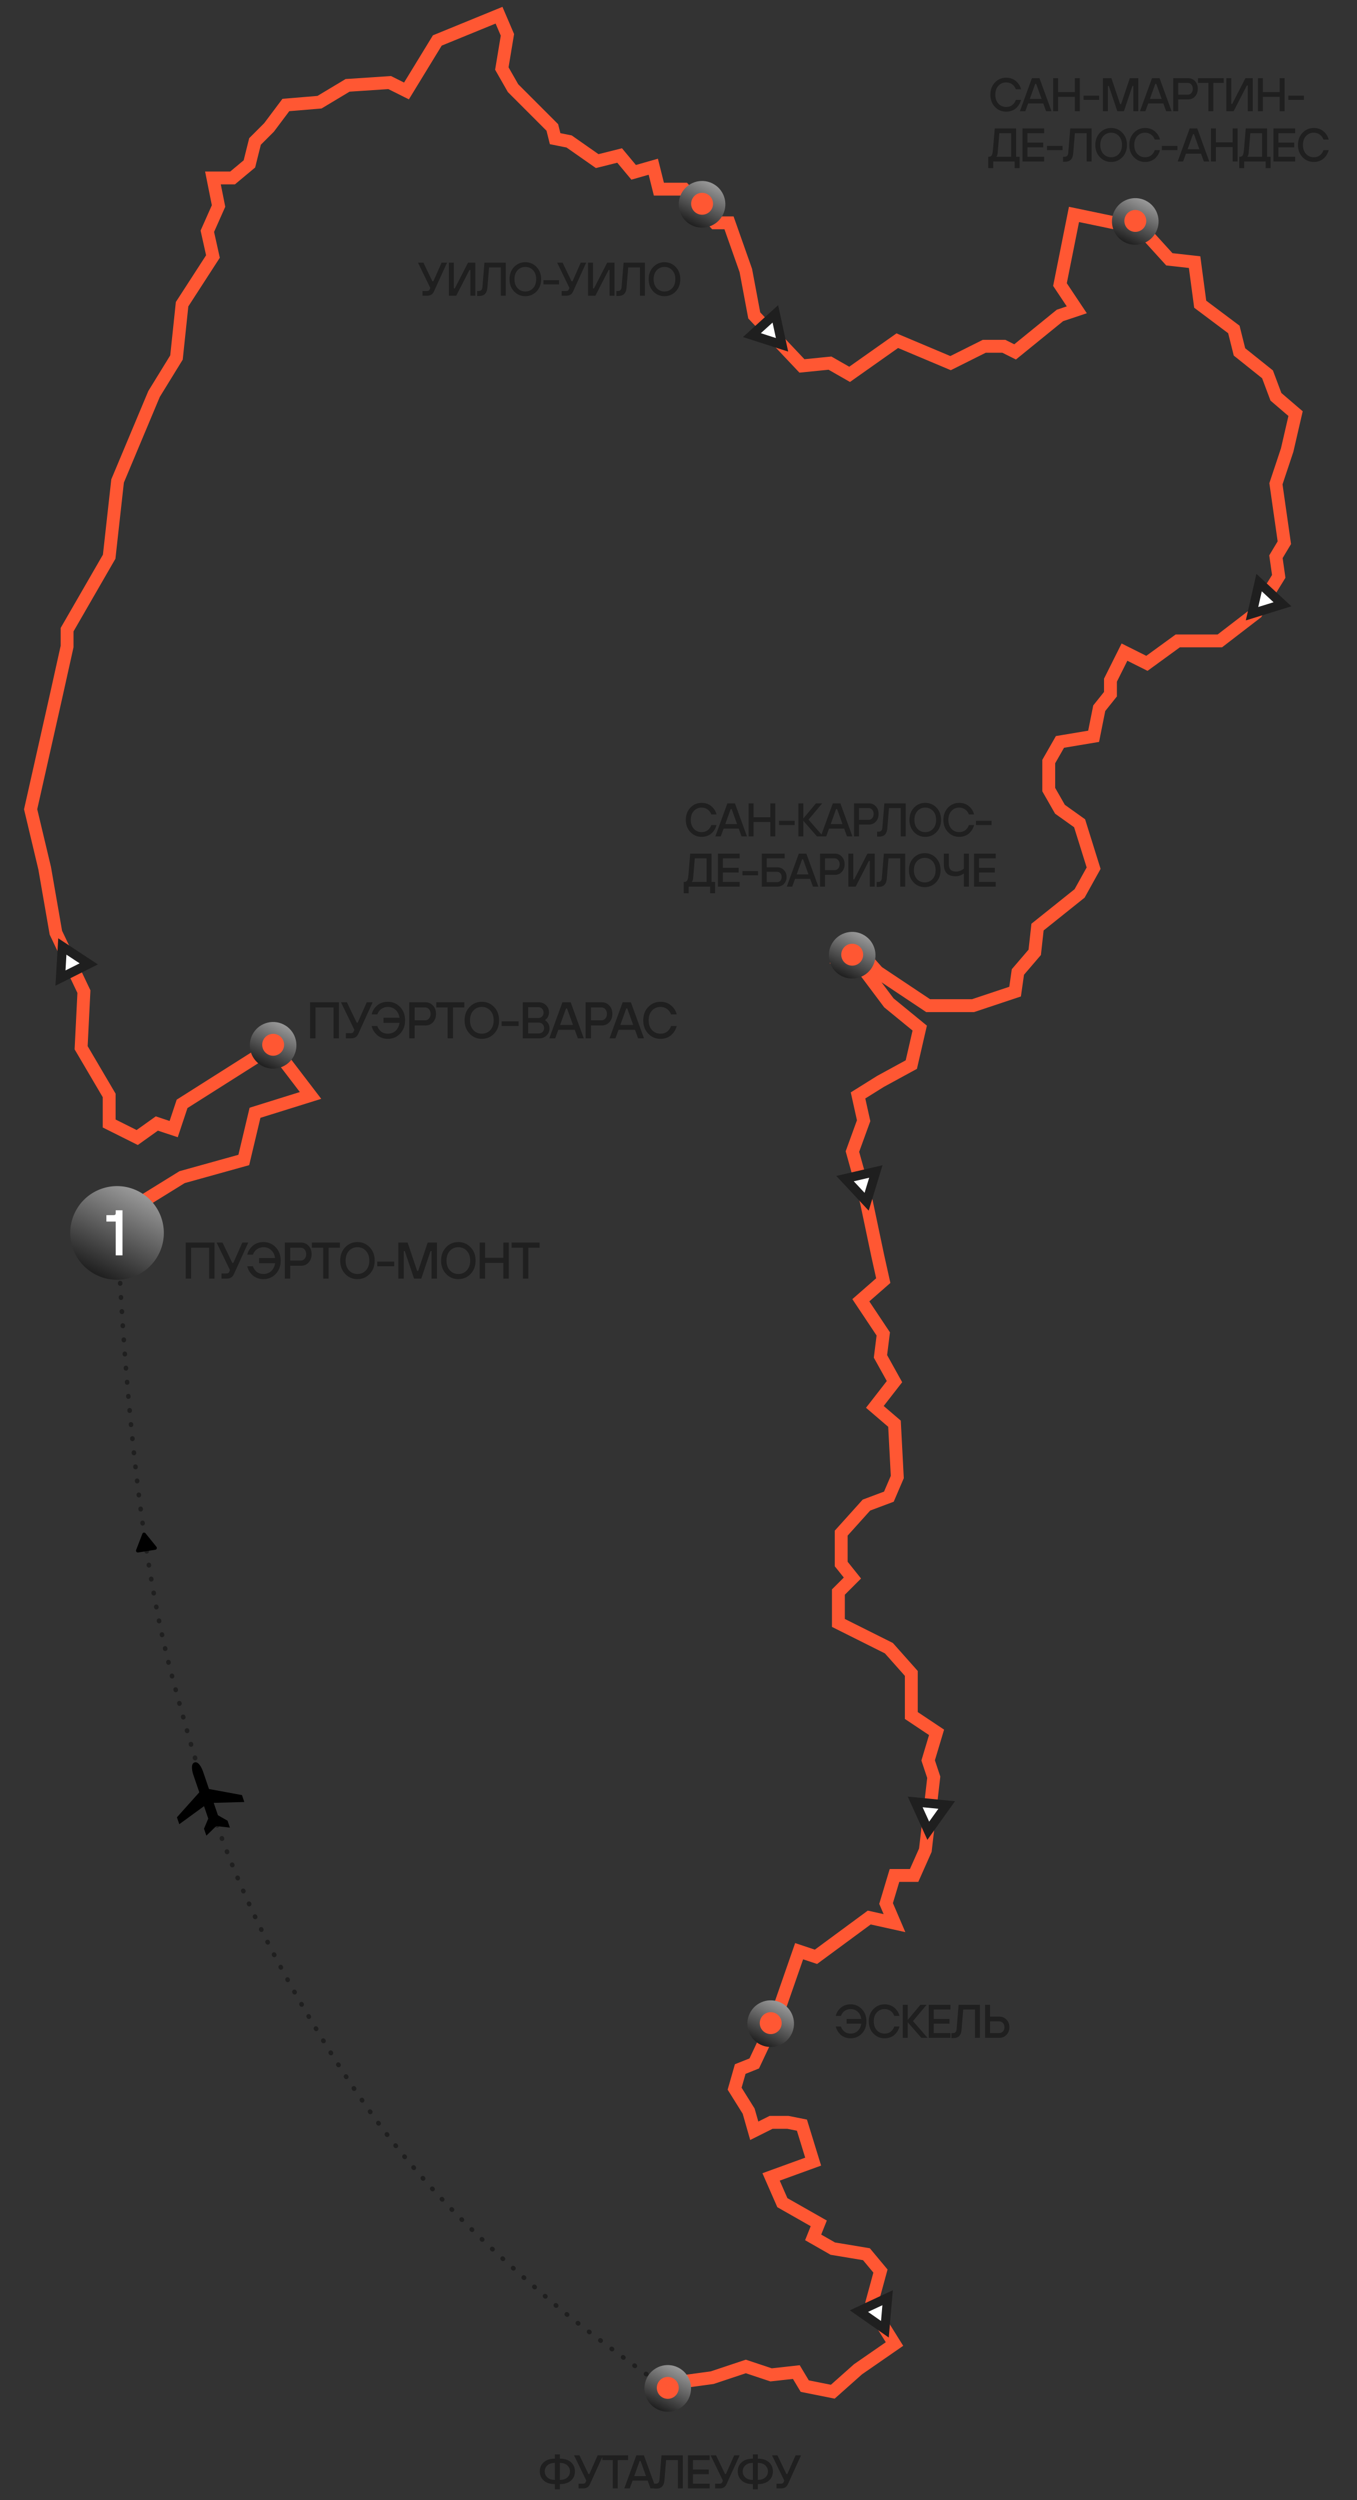 <?xml version="1.0" encoding="UTF-8"?> <svg xmlns="http://www.w3.org/2000/svg" width="297" height="547" viewBox="0 0 297 547" fill="none"><rect x="0" y="0" width="297" height="547" fill="#333333" stroke="none"/><path d="M58.269 229.841L39.853 241.504L38.012 247.028L34.329 245.801L30.032 248.87L23.893 245.801V239.662L17.755 229.227L18.368 216.95L12.23 204.059L9.774 189.94L6.705 177.049L12.23 152.495L14.685 141.445V137.762L23.893 121.802L25.735 105.228L33.715 86.198L38.626 78.218L39.853 66.555L46.606 56.12L45.378 50.595L47.833 45.07L46.606 38.932H50.903L54.586 35.862L55.813 30.952L58.883 27.882L62.566 22.971L69.932 22.358L76.071 18.674L85.278 18.061L88.962 19.902L95.714 8.853L109.219 3.328L111.06 7.625L109.833 14.991L112.288 19.288L120.882 27.882L121.496 30.338L124.565 30.952L130.704 35.249L135.615 34.021L138.684 37.704L142.981 36.476L144.209 41.387H149.733L156.486 48.753H159.555L163.238 59.189L165.08 69.011L175.515 80.06L181.654 79.446L185.951 81.901L196.386 74.535L208.049 79.446L215.416 75.763H219.713L222.168 76.991L231.99 69.011L235.673 67.783L231.99 62.258L235.059 46.912L249.792 49.981L255.93 56.733L261.455 57.347L262.683 66.555L270.049 72.08L271.277 76.991L277.415 81.901L279.257 86.812L283.554 90.496L281.712 98.476L279.257 105.842L281.098 118.733L279.257 121.802L279.871 126.099L274.96 134.079L266.98 140.218H257.772L251.019 145.129L246.109 142.673L243.039 148.812V151.881L240.584 154.95L239.356 161.089L231.99 162.317L229.534 166.614V172.752L231.99 177.049L236.287 180.118L239.356 189.94L236.287 195.465L227.079 202.831L226.465 208.356L222.782 212.653L222.168 216.95L212.96 220.019H203.139L192.089 212.653L187.178 207.128L184.109 210.197L189.02 212.039L194.545 219.405L201.297 224.93L199.456 232.91L192.703 236.593L187.792 239.662L189.02 245.187L186.565 251.939L189.634 262.989L192.089 274.652L193.317 280.177L188.406 284.474L193.317 291.84L192.703 296.751L195.772 302.275L191.475 307.8L195.772 311.483L196.386 323.147L194.545 327.443L189.634 329.285L184.109 335.424V342.176L186.565 345.245L183.495 348.315V355.067L190.862 358.75L194.545 360.592L199.456 366.116V375.324L204.98 379.007L203.139 385.146L204.366 388.829L202.525 404.789L200.069 410.314H195.772L193.931 416.452L195.772 420.749L190.248 419.522L178.584 428.116L174.901 426.888L169.99 441.007L165.08 451.442L162.01 452.67L160.783 456.967L163.852 461.878L165.08 466.175L168.763 464.333H172.446L175.515 464.947L177.971 472.927L168.763 476.272L171.232 481.905L179.198 486.432L177.971 489.501L182.268 491.957L189.634 493.184L192.703 496.867L190.862 503.62L192.703 507.917L195.772 512.828L187.792 518.352L182.268 523.263L176.129 522.035L174.287 518.966L168.763 519.58L163.238 517.738L155.872 520.194L146.823 521.422M26.191 265.986L39.853 257.537L53.358 253.782L55.813 243.456L67.966 239.662L59.987 229.227" stroke="#FF5733" stroke-width="2.816" stroke-linecap="round"></path><path d="M67.872 227.17V219.284H74.181V227.17H72.998V220.411H69.055V227.17H67.872ZM75.701 227.17V226.043H76.828C77.113 226.043 77.301 225.931 77.391 225.705L77.56 225.311L74.631 219.284H75.927L78.067 223.734H78.292L80.264 219.284H81.559L78.405 226.212C78.12 226.851 77.594 227.17 76.828 227.17H75.701ZM81.339 224.466H82.578C82.728 224.939 82.999 225.341 83.389 225.672C83.787 225.995 84.287 226.156 84.888 226.156C85.556 226.156 86.119 225.946 86.578 225.525C87.043 225.097 87.329 224.519 87.434 223.79H83.93V222.664H87.434C87.329 221.935 87.043 221.361 86.578 220.94C86.119 220.512 85.556 220.298 84.888 220.298C84.37 220.298 83.9 220.441 83.48 220.726C83.067 221.012 82.766 221.413 82.578 221.932H81.339C81.519 221.166 81.921 220.516 82.544 219.983C83.175 219.442 83.956 219.172 84.888 219.172C85.947 219.172 86.84 219.551 87.569 220.309C88.297 221.068 88.662 222.04 88.662 223.227C88.662 224.414 88.297 225.386 87.569 226.145C86.84 226.903 85.947 227.283 84.888 227.283C84.377 227.283 83.908 227.196 83.48 227.023C83.051 226.851 82.695 226.622 82.409 226.336C82.124 226.051 81.891 225.75 81.711 225.435C81.538 225.12 81.414 224.797 81.339 224.466ZM90.751 223.227H93.06C93.383 223.227 93.661 223.096 93.894 222.833C94.127 222.57 94.243 222.232 94.243 221.819C94.243 221.406 94.127 221.068 93.894 220.805C93.661 220.542 93.383 220.411 93.06 220.411H90.751V223.227ZM89.568 227.17V219.284H93.117C93.778 219.284 94.326 219.521 94.761 219.994C95.204 220.46 95.426 221.068 95.426 221.819C95.426 222.57 95.204 223.182 94.761 223.655C94.326 224.121 93.778 224.354 93.117 224.354H90.751V227.17H89.568ZM97.962 227.17V220.411H95.484V219.284H101.623V220.411H99.145V227.17H97.962ZM108.139 226.145C107.411 226.903 106.517 227.283 105.458 227.283C104.399 227.283 103.506 226.903 102.777 226.145C102.049 225.386 101.684 224.414 101.684 223.227C101.684 222.04 102.049 221.068 102.777 220.309C103.506 219.551 104.399 219.172 105.458 219.172C106.517 219.172 107.411 219.551 108.139 220.309C108.868 221.068 109.232 222.04 109.232 223.227C109.232 224.414 108.868 225.386 108.139 226.145ZM107.317 221.098C106.829 220.565 106.209 220.298 105.458 220.298C104.707 220.298 104.088 220.565 103.6 221.098C103.111 221.631 102.867 222.341 102.867 223.227C102.867 224.113 103.111 224.823 103.6 225.356C104.088 225.889 104.707 226.156 105.458 226.156C106.209 226.156 106.829 225.889 107.317 225.356C107.805 224.823 108.049 224.113 108.049 223.227C108.049 222.341 107.805 221.631 107.317 221.098ZM109.793 224.466V223.452H113.51V224.466H109.793ZM114.411 227.17V219.284H117.903C118.549 219.284 119.086 219.498 119.514 219.926C119.942 220.347 120.156 220.865 120.156 221.481C120.156 221.977 120.013 222.405 119.728 222.765C119.615 222.908 119.476 223.043 119.311 223.171V223.227C119.491 223.332 119.649 223.467 119.784 223.633C120.107 224.016 120.269 224.462 120.269 224.973C120.269 225.597 120.055 226.118 119.627 226.539C119.206 226.96 118.68 227.17 118.049 227.17H114.411ZM115.594 222.72H117.847C118.162 222.72 118.429 222.607 118.646 222.382C118.864 222.157 118.973 221.875 118.973 221.537C118.973 221.199 118.864 220.918 118.646 220.692C118.429 220.467 118.162 220.354 117.847 220.354H115.594V222.72ZM115.594 226.1H117.959C118.275 226.1 118.541 225.987 118.759 225.762C118.977 225.536 119.086 225.255 119.086 224.917C119.086 224.579 118.977 224.297 118.759 224.072C118.541 223.847 118.275 223.734 117.959 223.734H115.594V226.1ZM120.222 227.17L123.095 219.284H124.897L127.77 227.17H126.474L125.798 225.311H122.193L121.518 227.17H120.222ZM122.588 224.241H125.404L124.109 220.636H123.883L122.588 224.241ZM129.346 223.227H131.655C131.978 223.227 132.256 223.096 132.489 222.833C132.722 222.57 132.838 222.232 132.838 221.819C132.838 221.406 132.722 221.068 132.489 220.805C132.256 220.542 131.978 220.411 131.655 220.411H129.346V223.227ZM128.163 227.17V219.284H131.712C132.373 219.284 132.921 219.521 133.356 219.994C133.8 220.46 134.021 221.068 134.021 221.819C134.021 222.57 133.8 223.182 133.356 223.655C132.921 224.121 132.373 224.354 131.712 224.354H129.346V227.17H128.163ZM133.402 227.17L136.275 219.284H138.078L140.95 227.17H139.655L138.979 225.311H135.374L134.698 227.17H133.402ZM135.768 224.241H138.584L137.289 220.636H137.064L135.768 224.241ZM146.869 224.466H148.108C148.033 224.797 147.905 225.12 147.725 225.435C147.552 225.75 147.323 226.051 147.038 226.336C146.752 226.622 146.396 226.851 145.968 227.023C145.54 227.196 145.07 227.283 144.559 227.283C143.501 227.283 142.607 226.903 141.878 226.145C141.15 225.386 140.786 224.414 140.786 223.227C140.786 222.04 141.15 221.068 141.878 220.309C142.607 219.551 143.501 219.172 144.559 219.172C145.491 219.172 146.268 219.442 146.891 219.983C147.522 220.516 147.928 221.166 148.108 221.932H146.869C146.674 221.406 146.369 221.004 145.956 220.726C145.543 220.441 145.078 220.298 144.559 220.298C143.808 220.298 143.189 220.565 142.701 221.098C142.213 221.631 141.968 222.341 141.968 223.227C141.968 224.113 142.213 224.823 142.701 225.356C143.189 225.889 143.808 226.156 144.559 226.156C145.16 226.156 145.656 225.995 146.047 225.672C146.445 225.341 146.719 224.939 146.869 224.466Z" fill="#1F1F1F"></path><path d="M40.648 279.74V271.855H46.956V279.74H45.773V272.981H41.831V279.74H40.648ZM48.477 279.74V278.614H49.603C49.889 278.614 50.076 278.501 50.166 278.276L50.335 277.881L47.406 271.855H48.702L50.842 276.304H51.068L53.039 271.855H54.334L51.18 278.783C50.895 279.421 50.369 279.74 49.603 279.74H48.477ZM54.114 277.037H55.354C55.504 277.51 55.774 277.911 56.165 278.242C56.563 278.565 57.062 278.726 57.663 278.726C58.331 278.726 58.895 278.516 59.353 278.095C59.819 277.667 60.104 277.089 60.209 276.361H56.706V275.234H60.209C60.104 274.506 59.819 273.931 59.353 273.511C58.895 273.082 58.331 272.868 57.663 272.868C57.145 272.868 56.675 273.011 56.255 273.296C55.842 273.582 55.541 273.984 55.354 274.502H54.114C54.295 273.736 54.697 273.086 55.32 272.553C55.951 272.012 56.732 271.742 57.663 271.742C58.722 271.742 59.616 272.121 60.344 272.88C61.073 273.638 61.437 274.611 61.437 275.797C61.437 276.984 61.073 277.957 60.344 278.715C59.616 279.474 58.722 279.853 57.663 279.853C57.152 279.853 56.683 279.767 56.255 279.594C55.827 279.421 55.47 279.192 55.185 278.907C54.899 278.621 54.666 278.321 54.486 278.005C54.313 277.69 54.19 277.367 54.114 277.037ZM63.526 275.797H65.836C66.159 275.797 66.436 275.666 66.669 275.403C66.902 275.14 67.019 274.802 67.019 274.389C67.019 273.976 66.902 273.638 66.669 273.375C66.436 273.112 66.159 272.981 65.836 272.981H63.526V275.797ZM62.343 279.74V271.855H65.892C66.553 271.855 67.101 272.091 67.537 272.564C67.98 273.03 68.201 273.638 68.201 274.389C68.201 275.14 67.98 275.752 67.537 276.225C67.101 276.691 66.553 276.924 65.892 276.924H63.526V279.74H62.343ZM70.737 279.74V272.981H68.259V271.855H74.399V272.981H71.92V279.74H70.737ZM80.915 278.715C80.186 279.474 79.293 279.853 78.234 279.853C77.175 279.853 76.281 279.474 75.553 278.715C74.824 277.957 74.46 276.984 74.46 275.797C74.46 274.611 74.824 273.638 75.553 272.88C76.281 272.121 77.175 271.742 78.234 271.742C79.293 271.742 80.186 272.121 80.915 272.88C81.643 273.638 82.008 274.611 82.008 275.797C82.008 276.984 81.643 277.957 80.915 278.715ZM80.093 273.668C79.604 273.135 78.985 272.868 78.234 272.868C77.483 272.868 76.863 273.135 76.375 273.668C75.887 274.201 75.643 274.911 75.643 275.797C75.643 276.684 75.887 277.393 76.375 277.927C76.863 278.46 77.483 278.726 78.234 278.726C78.985 278.726 79.604 278.46 80.093 277.927C80.581 277.393 80.825 276.684 80.825 275.797C80.825 274.911 80.581 274.201 80.093 273.668ZM82.568 277.037V276.023H86.286V277.037H82.568ZM87.186 279.74V271.855H89.214L91.298 278.05H91.523L93.607 271.855H95.635V279.74H94.452V273.713H94.227L92.199 279.74H90.622L88.594 273.713H88.369V279.74H87.186ZM102.996 278.715C102.267 279.474 101.374 279.853 100.315 279.853C99.256 279.853 98.362 279.474 97.633 278.715C96.905 277.957 96.541 276.984 96.541 275.797C96.541 274.611 96.905 273.638 97.633 272.88C98.362 272.121 99.256 271.742 100.315 271.742C101.374 271.742 102.267 272.121 102.996 272.88C103.724 273.638 104.088 274.611 104.088 275.797C104.088 276.984 103.724 277.957 102.996 278.715ZM102.173 273.668C101.685 273.135 101.066 272.868 100.315 272.868C99.564 272.868 98.944 273.135 98.456 273.668C97.968 274.201 97.724 274.911 97.724 275.797C97.724 276.684 97.968 277.393 98.456 277.927C98.944 278.46 99.564 278.726 100.315 278.726C101.066 278.726 101.685 278.46 102.173 277.927C102.662 277.393 102.906 276.684 102.906 275.797C102.906 274.911 102.662 274.201 102.173 273.668ZM104.987 279.74V271.855H106.17V275.178H110.169V271.855H111.352V279.74H110.169V276.304H106.17V279.74H104.987ZM114.448 279.74V272.981H111.97V271.855H118.109V272.981H115.631V279.74H114.448Z" fill="#1F1F1F"></path><path d="M92.468 64.699V63.667H93.501C93.763 63.667 93.935 63.563 94.017 63.357L94.172 62.995L91.487 57.471H92.675L94.637 61.55H94.843L96.65 57.471H97.838L94.947 63.822C94.685 64.407 94.203 64.699 93.501 64.699H92.468ZM98.251 64.699V57.471H99.335V63.099H99.542L102.433 57.471H104.034V64.699H102.95V59.071H102.743L99.852 64.699H98.251ZM104.447 64.751V63.667H104.808C105.269 63.667 105.527 63.391 105.582 62.84L106.027 57.471H110.694V64.699H109.61V58.503H107.039L106.667 62.995C106.564 64.166 105.978 64.751 104.911 64.751H104.447ZM117.433 63.76C116.765 64.455 115.946 64.802 114.975 64.802C114.005 64.802 113.185 64.455 112.517 63.76C111.85 63.064 111.516 62.173 111.516 61.085C111.516 59.997 111.85 59.106 112.517 58.41C113.185 57.715 114.005 57.367 114.975 57.367C115.946 57.367 116.765 57.715 117.433 58.41C118.101 59.106 118.435 59.997 118.435 61.085C118.435 62.173 118.101 63.064 117.433 63.76ZM116.679 59.133C116.232 58.644 115.664 58.4 114.975 58.4C114.287 58.4 113.719 58.644 113.271 59.133C112.824 59.622 112.6 60.273 112.6 61.085C112.6 61.897 112.824 62.548 113.271 63.037C113.719 63.525 114.287 63.77 114.975 63.77C115.664 63.77 116.232 63.525 116.679 63.037C117.127 62.548 117.35 61.897 117.35 61.085C117.35 60.273 117.127 59.622 116.679 59.133ZM118.948 62.221V61.291H122.356V62.221H118.948ZM122.925 64.699V63.667H123.958C124.22 63.667 124.392 63.563 124.474 63.357L124.629 62.995L121.944 57.471H123.132L125.094 61.55H125.301L127.108 57.471H128.295L125.404 63.822C125.142 64.407 124.66 64.699 123.958 64.699H122.925ZM128.708 64.699V57.471H129.793V63.099H129.999L132.891 57.471H134.491V64.699H133.407V59.071H133.2L130.309 64.699H128.708ZM134.904 64.751V63.667H135.265C135.726 63.667 135.985 63.391 136.04 62.84L136.484 57.471H141.151V64.699H140.067V58.503H137.496L137.124 62.995C137.021 64.166 136.436 64.751 135.368 64.751H134.904ZM147.89 63.76C147.222 64.455 146.403 64.802 145.432 64.802C144.462 64.802 143.642 64.455 142.975 63.76C142.307 63.064 141.973 62.173 141.973 61.085C141.973 59.997 142.307 59.106 142.975 58.41C143.642 57.715 144.462 57.367 145.432 57.367C146.403 57.367 147.222 57.715 147.89 58.41C148.558 59.106 148.892 59.997 148.892 61.085C148.892 62.173 148.558 63.064 147.89 63.76ZM147.136 59.133C146.689 58.644 146.121 58.4 145.432 58.4C144.744 58.4 144.176 58.644 143.729 59.133C143.281 59.622 143.057 60.273 143.057 61.085C143.057 61.897 143.281 62.548 143.729 63.037C144.176 63.525 144.744 63.77 145.432 63.77C146.121 63.77 146.689 63.525 147.136 63.037C147.584 62.548 147.808 61.897 147.808 61.085C147.808 60.273 147.584 59.622 147.136 59.133Z" fill="#1F1F1F"></path><path d="M155.68 180.508H156.816C156.747 180.811 156.63 181.107 156.465 181.396C156.306 181.685 156.096 181.961 155.835 182.222C155.573 182.484 155.246 182.694 154.854 182.852C154.461 183.01 154.031 183.09 153.563 183.09C152.592 183.09 151.773 182.742 151.105 182.047C150.437 181.351 150.103 180.46 150.103 179.372C150.103 178.284 150.437 177.393 151.105 176.697C151.773 176.002 152.592 175.654 153.563 175.654C154.416 175.654 155.129 175.902 155.7 176.398C156.279 176.887 156.65 177.482 156.816 178.184H155.68C155.501 177.703 155.222 177.334 154.843 177.08C154.465 176.818 154.038 176.687 153.563 176.687C152.874 176.687 152.306 176.932 151.859 177.42C151.411 177.909 151.188 178.56 151.188 179.372C151.188 180.184 151.411 180.835 151.859 181.324C152.306 181.813 152.874 182.057 153.563 182.057C154.114 182.057 154.568 181.909 154.926 181.613C155.291 181.31 155.542 180.942 155.68 180.508ZM156.567 182.986L159.2 175.758H160.853L163.486 182.986H162.298L161.679 181.282H158.374L157.755 182.986H156.567ZM158.736 180.301H161.317L160.13 176.997H159.923L158.736 180.301ZM163.847 182.986V175.758H164.931V178.804H168.597V175.758H169.681V182.986H168.597V179.837H164.931V182.986H163.847ZM170.506 180.508V179.579H173.913V180.508H170.506ZM174.739 182.986V175.758H175.823V179.062L178.59 175.758H179.953L176.959 179.32L180.16 182.986H178.797L175.823 179.579V182.986H174.739ZM179.642 182.986L182.275 175.758H183.928L186.561 182.986H185.373L184.754 181.282H181.449L180.83 182.986H179.642ZM181.811 180.301H184.392L183.205 176.997H182.998L181.811 180.301ZM188.006 179.372H190.123C190.419 179.372 190.673 179.252 190.887 179.011C191.1 178.77 191.207 178.46 191.207 178.081C191.207 177.703 191.1 177.393 190.887 177.152C190.673 176.911 190.419 176.79 190.123 176.79H188.006V179.372ZM186.921 182.986V175.758H190.174C190.78 175.758 191.283 175.975 191.682 176.408C192.088 176.835 192.291 177.393 192.291 178.081C192.291 178.77 192.088 179.331 191.682 179.764C191.283 180.191 190.78 180.405 190.174 180.405H188.006V182.986H186.921ZM191.977 183.038V181.954H192.339C192.8 181.954 193.058 181.678 193.113 181.128L193.557 175.758H198.225V182.986H197.141V176.79H194.569L194.198 181.282C194.094 182.453 193.509 183.038 192.442 183.038H191.977ZM204.964 182.047C204.296 182.742 203.477 183.09 202.506 183.09C201.535 183.09 200.716 182.742 200.048 182.047C199.381 181.351 199.047 180.46 199.047 179.372C199.047 178.284 199.381 177.393 200.048 176.697C200.716 176.002 201.535 175.654 202.506 175.654C203.477 175.654 204.296 176.002 204.964 176.697C205.632 177.393 205.965 178.284 205.965 179.372C205.965 180.46 205.632 181.351 204.964 182.047ZM204.21 177.42C203.762 176.932 203.195 176.687 202.506 176.687C201.818 176.687 201.25 176.932 200.802 177.42C200.355 177.909 200.131 178.56 200.131 179.372C200.131 180.184 200.355 180.835 200.802 181.324C201.25 181.813 201.818 182.057 202.506 182.057C203.195 182.057 203.762 181.813 204.21 181.324C204.657 180.835 204.881 180.184 204.881 179.372C204.881 178.56 204.657 177.909 204.21 177.42ZM212.056 180.508H213.192C213.123 180.811 213.006 181.107 212.841 181.396C212.682 181.685 212.472 181.961 212.211 182.222C211.949 182.484 211.622 182.694 211.23 182.852C210.837 183.01 210.407 183.09 209.939 183.09C208.968 183.09 208.149 182.742 207.481 182.047C206.813 181.351 206.479 180.46 206.479 179.372C206.479 178.284 206.813 177.393 207.481 176.697C208.149 176.002 208.968 175.654 209.939 175.654C210.792 175.654 211.505 175.902 212.076 176.398C212.655 176.887 213.026 177.482 213.192 178.184H212.056C211.877 177.703 211.598 177.334 211.219 177.08C210.841 176.818 210.414 176.687 209.939 176.687C209.25 176.687 208.682 176.932 208.235 177.42C207.787 177.909 207.564 178.56 207.564 179.372C207.564 180.184 207.787 180.835 208.235 181.324C208.682 181.813 209.25 182.057 209.939 182.057C210.49 182.057 210.944 181.909 211.302 181.613C211.667 181.31 211.918 180.942 212.056 180.508ZM213.61 180.508V179.579H217.017V180.508H213.61ZM149.639 195.432V192.954H149.742C150.052 192.954 150.269 192.854 150.393 192.654C150.523 192.448 150.616 192.048 150.671 191.456L151.064 186.758H155.731V192.954H156.506V195.432H155.422V193.986H150.723V195.432H149.639ZM151.394 192.954H154.647V187.79H152.065L151.704 192.128C151.676 192.41 151.618 192.627 151.528 192.778C151.48 192.861 151.435 192.919 151.394 192.954ZM157.13 193.986V186.758H161.88V187.79H158.214V189.856H161.674V190.888H158.214V192.954H161.88V193.986H157.13ZM162.498 191.508V190.579H165.906V191.508H162.498ZM166.731 193.986V186.758H171.739V187.79H167.815V189.752H170.087C170.686 189.752 171.178 189.952 171.564 190.351C171.956 190.744 172.153 191.25 172.153 191.869C172.153 192.489 171.956 192.998 171.564 193.398C171.178 193.79 170.686 193.986 170.087 193.986H166.731ZM167.815 193.005H170.036C170.352 193.005 170.604 192.905 170.789 192.706C170.975 192.506 171.068 192.227 171.068 191.869C171.068 191.511 170.975 191.233 170.789 191.033C170.604 190.833 170.352 190.733 170.036 190.733H167.815V193.005ZM172.199 193.986L174.833 186.758H176.485L179.118 193.986H177.931L177.311 192.282H174.006L173.387 193.986H172.199ZM174.368 191.301H176.95L175.762 187.997H175.555L174.368 191.301ZM180.563 190.372H182.68C182.976 190.372 183.231 190.252 183.444 190.011C183.658 189.77 183.764 189.46 183.764 189.081C183.764 188.703 183.658 188.393 183.444 188.152C183.231 187.911 182.976 187.79 182.68 187.79H180.563V190.372ZM179.479 193.986V186.758H182.732C183.337 186.758 183.84 186.975 184.239 187.408C184.645 187.835 184.849 188.393 184.849 189.081C184.849 189.77 184.645 190.331 184.239 190.764C183.84 191.191 183.337 191.405 182.732 191.405H180.563V193.986H179.479ZM185.671 193.986V186.758H186.755V192.386H186.962L189.853 186.758H191.454V193.986H190.37V188.358H190.163L187.272 193.986H185.671ZM191.867 194.038V192.954H192.228C192.689 192.954 192.947 192.678 193.002 192.128L193.446 186.758H198.114V193.986H197.03V187.79H194.458L194.087 192.282C193.983 193.453 193.398 194.038 192.331 194.038H191.867ZM204.853 193.047C204.185 193.742 203.366 194.09 202.395 194.09C201.424 194.09 200.605 193.742 199.937 193.047C199.27 192.351 198.936 191.46 198.936 190.372C198.936 189.284 199.27 188.393 199.937 187.697C200.605 187.002 201.424 186.654 202.395 186.654C203.366 186.654 204.185 187.002 204.853 187.697C205.521 188.393 205.855 189.284 205.855 190.372C205.855 191.46 205.521 192.351 204.853 193.047ZM204.099 188.42C203.652 187.932 203.084 187.687 202.395 187.687C201.707 187.687 201.139 187.932 200.691 188.42C200.244 188.909 200.02 189.56 200.02 190.372C200.02 191.184 200.244 191.835 200.691 192.324C201.139 192.813 201.707 193.057 202.395 193.057C203.084 193.057 203.652 192.813 204.099 192.324C204.547 191.835 204.77 191.184 204.77 190.372C204.77 189.56 204.547 188.909 204.099 188.42ZM210.964 193.986V191.095C210.799 191.212 210.63 191.315 210.458 191.405C210.031 191.611 209.58 191.714 209.105 191.714C207.418 191.714 206.575 190.837 206.575 189.081V186.758H207.659V189.03C207.659 189.594 207.787 190.011 208.041 190.279C208.296 190.548 208.685 190.682 209.208 190.682C209.676 190.682 210.11 190.572 210.509 190.351C210.688 190.255 210.84 190.141 210.964 190.011V186.758H212.048V193.986H210.964ZM213.183 193.986V186.758H217.933V187.79H214.267V189.856H217.727V190.888H214.267V192.954H217.933V193.986H213.183Z" fill="#1F1F1F"></path><path d="M182.918 443.365H184.054C184.192 443.799 184.44 444.167 184.797 444.47C185.162 444.766 185.62 444.914 186.171 444.914C186.784 444.914 187.3 444.722 187.72 444.336C188.147 443.944 188.408 443.414 188.505 442.746H185.293V441.713H188.505C188.408 441.045 188.147 440.519 187.72 440.133C187.3 439.741 186.784 439.545 186.171 439.545C185.696 439.545 185.266 439.675 184.88 439.937C184.501 440.199 184.226 440.567 184.054 441.042H182.918C183.083 440.34 183.452 439.744 184.023 439.255C184.601 438.76 185.317 438.512 186.171 438.512C187.142 438.512 187.961 438.86 188.629 439.555C189.296 440.25 189.63 441.142 189.63 442.229C189.63 443.317 189.296 444.209 188.629 444.904C187.961 445.599 187.142 445.947 186.171 445.947C185.703 445.947 185.273 445.868 184.88 445.71C184.488 445.551 184.161 445.341 183.899 445.08C183.637 444.818 183.424 444.543 183.259 444.253C183.101 443.964 182.987 443.668 182.918 443.365ZM195.728 443.365H196.864C196.795 443.668 196.678 443.964 196.513 444.253C196.354 444.543 196.144 444.818 195.883 445.08C195.621 445.341 195.294 445.551 194.902 445.71C194.509 445.868 194.079 445.947 193.611 445.947C192.64 445.947 191.821 445.599 191.153 444.904C190.485 444.209 190.151 443.317 190.151 442.229C190.151 441.142 190.485 440.25 191.153 439.555C191.821 438.86 192.64 438.512 193.611 438.512C194.465 438.512 195.177 438.76 195.748 439.255C196.327 439.744 196.699 440.34 196.864 441.042H195.728C195.549 440.56 195.27 440.192 194.891 439.937C194.513 439.675 194.086 439.545 193.611 439.545C192.922 439.545 192.354 439.789 191.907 440.278C191.46 440.767 191.236 441.417 191.236 442.229C191.236 443.042 191.46 443.692 191.907 444.181C192.354 444.67 192.922 444.914 193.611 444.914C194.162 444.914 194.616 444.766 194.974 444.47C195.339 444.167 195.59 443.799 195.728 443.365ZM197.591 445.844V438.615H198.676V441.92L201.443 438.615H202.806L199.812 442.178L203.013 445.844H201.65L198.676 442.436V445.844H197.591ZM203.269 445.844V438.615H208.02V439.648H204.354V441.713H207.813V442.746H204.354V444.811H208.02V445.844H203.269ZM208.225 445.895V444.811H208.586C209.047 444.811 209.305 444.536 209.36 443.985L209.804 438.615H214.472V445.844H213.388V439.648H210.816L210.445 444.14C210.341 445.31 209.756 445.895 208.689 445.895H208.225ZM216.688 444.811H218.65C218.994 444.811 219.276 444.694 219.497 444.46C219.724 444.219 219.837 443.906 219.837 443.52C219.837 443.135 219.724 442.825 219.497 442.591C219.276 442.35 218.994 442.229 218.65 442.229H216.688V444.811ZM215.604 445.844V438.615H216.688V441.197H218.702C219.328 441.197 219.855 441.417 220.281 441.858C220.708 442.298 220.922 442.852 220.922 443.52C220.922 444.188 220.708 444.742 220.281 445.183C219.855 445.623 219.328 445.844 218.702 445.844H215.604Z" fill="#1F1F1F"></path><path d="M222.332 21.854H223.468C223.399 22.157 223.282 22.453 223.117 22.742C222.959 23.031 222.749 23.306 222.487 23.568C222.225 23.829 221.898 24.039 221.506 24.198C221.114 24.356 220.683 24.435 220.215 24.435C219.244 24.435 218.425 24.088 217.757 23.392C217.09 22.697 216.756 21.805 216.756 20.718C216.756 19.63 217.09 18.738 217.757 18.043C218.425 17.348 219.244 17 220.215 17C221.069 17 221.781 17.248 222.353 17.744C222.931 18.233 223.303 18.828 223.468 19.53H222.332C222.153 19.048 221.874 18.68 221.496 18.425C221.117 18.164 220.69 18.033 220.215 18.033C219.527 18.033 218.959 18.277 218.511 18.766C218.064 19.255 217.84 19.905 217.84 20.718C217.84 21.53 218.064 22.181 218.511 22.669C218.959 23.158 219.527 23.403 220.215 23.403C220.766 23.403 221.22 23.255 221.578 22.959C221.943 22.656 222.194 22.287 222.332 21.854ZM223.219 24.332L225.853 17.104H227.505L230.138 24.332H228.951L228.331 22.628H225.027L224.407 24.332H223.219ZM225.388 21.647H227.97L226.782 18.343H226.576L225.388 21.647ZM230.499 24.332V17.104H231.583V20.15H235.249V17.104H236.333V24.332H235.249V21.182H231.583V24.332H230.499ZM237.158 21.854V20.924H240.566V21.854H237.158ZM241.391 24.332V17.104H243.25L245.16 22.783H245.367L247.277 17.104L249.136 17.104V24.332H248.052V18.807H247.845L245.986 24.332H244.541L242.682 18.807H242.475V24.332H241.391ZM249.501 24.332L252.135 17.104H253.787L256.42 24.332H255.233L254.613 22.628L251.308 22.628L250.689 24.332H249.501ZM251.67 21.647L254.252 21.647L253.064 18.343H252.857L251.67 21.647ZM257.865 20.718H259.982C260.278 20.718 260.533 20.597 260.746 20.356C260.959 20.115 261.066 19.806 261.066 19.427C261.066 19.048 260.959 18.738 260.746 18.497C260.533 18.257 260.278 18.136 259.982 18.136H257.865V20.718ZM256.781 24.332V17.104H260.034C260.639 17.104 261.142 17.32 261.541 17.754C261.947 18.181 262.15 18.738 262.15 19.427C262.15 20.115 261.947 20.676 261.541 21.11C261.142 21.537 260.639 21.75 260.034 21.75H257.865V24.332H256.781ZM264.475 24.332V18.136H262.203V17.104H267.831V18.136H265.559V24.332H264.475ZM268.399 24.332V17.104H269.483V22.731H269.69L272.581 17.104H274.182V24.332H273.097V18.704H272.891L269.999 24.332H268.399ZM275.317 24.332V17.104H276.402V20.15H280.067V17.104H281.152V24.332H280.067V21.182H276.402V24.332H275.317ZM281.976 21.854V20.924H285.384V21.854H281.976ZM216.291 36.778V34.299H216.394C216.704 34.299 216.921 34.2 217.045 34C217.176 33.793 217.269 33.394 217.324 32.802L217.716 28.104H222.384V34.299H223.158V36.778H222.074V35.332H217.375V36.778H216.291ZM218.047 34.299H221.299V29.136H218.718L218.356 33.473C218.329 33.755 218.27 33.972 218.181 34.124C218.133 34.206 218.088 34.265 218.047 34.299ZM223.782 35.332V28.104H228.532V29.136H224.866V31.201H228.326V32.234H224.866V34.299H228.532V35.332H223.782ZM229.15 32.854V31.924H232.558V32.854H229.15ZM232.661 35.384V34.299H233.022C233.483 34.299 233.741 34.024 233.797 33.473L234.241 28.104H238.908V35.332H237.824V29.136H235.253L234.881 33.628C234.778 34.798 234.192 35.384 233.125 35.384H232.661ZM245.647 34.392C244.979 35.088 244.16 35.435 243.189 35.435C242.219 35.435 241.399 35.088 240.731 34.392C240.064 33.697 239.73 32.806 239.73 31.718C239.73 30.63 240.064 29.738 240.731 29.043C241.399 28.348 242.219 28 243.189 28C244.16 28 244.979 28.348 245.647 29.043C246.315 29.738 246.649 30.63 246.649 31.718C246.649 32.806 246.315 33.697 245.647 34.392ZM244.893 29.766C244.446 29.277 243.878 29.033 243.189 29.033C242.501 29.033 241.933 29.277 241.485 29.766C241.038 30.255 240.814 30.905 240.814 31.718C240.814 32.53 241.038 33.181 241.485 33.669C241.933 34.158 242.501 34.403 243.189 34.403C243.878 34.403 244.446 34.158 244.893 33.669C245.341 33.181 245.564 32.53 245.564 31.718C245.564 30.905 245.341 30.255 244.893 29.766ZM252.739 32.854H253.875C253.806 33.157 253.689 33.453 253.524 33.742C253.365 34.031 253.155 34.306 252.894 34.568C252.632 34.83 252.305 35.039 251.913 35.198C251.52 35.356 251.09 35.435 250.622 35.435C249.651 35.435 248.832 35.088 248.164 34.392C247.496 33.697 247.163 32.806 247.163 31.718C247.163 30.63 247.496 29.738 248.164 29.043C248.832 28.348 249.651 28 250.622 28C251.476 28 252.188 28.248 252.759 28.744C253.338 29.233 253.71 29.828 253.875 30.53H252.739C252.56 30.048 252.281 29.68 251.902 29.425C251.524 29.164 251.097 29.033 250.622 29.033C249.933 29.033 249.365 29.277 248.918 29.766C248.471 30.255 248.247 30.905 248.247 31.718C248.247 32.53 248.471 33.181 248.918 33.669C249.365 34.158 249.933 34.403 250.622 34.403C251.173 34.403 251.627 34.255 251.985 33.959C252.35 33.656 252.601 33.287 252.739 32.854ZM254.293 32.854V31.924H257.7V32.854H254.293ZM257.751 35.332L260.384 28.104L262.037 28.104L264.67 35.332H263.482L262.863 33.628H259.558L258.939 35.332H257.751ZM259.92 32.647H262.501L261.314 29.343H261.107L259.92 32.647ZM265.031 35.332V28.104H266.115V31.15H269.781V28.104H270.865V35.332H269.781V32.182H266.115V35.332H265.031ZM271.225 36.778V34.299H271.328C271.638 34.299 271.855 34.2 271.979 34C272.11 33.793 272.203 33.394 272.258 32.802L272.65 28.104H277.318V34.299H278.092V36.778H277.008V35.332H272.309V36.778H271.225ZM272.98 34.299H276.233V29.136H273.652L273.29 33.473C273.263 33.755 273.204 33.972 273.115 34.124C273.066 34.206 273.022 34.265 272.98 34.299ZM278.716 35.332V28.104H283.466V29.136H279.8V31.201H283.26V32.234H279.8V34.299H283.466V35.332H278.716ZM289.661 32.854H290.797C290.728 33.157 290.611 33.453 290.445 33.742C290.287 34.031 290.077 34.306 289.816 34.568C289.554 34.83 289.227 35.039 288.834 35.198C288.442 35.356 288.012 35.435 287.544 35.435C286.573 35.435 285.754 35.088 285.086 34.392C284.418 33.697 284.084 32.806 284.084 31.718C284.084 30.63 284.418 29.738 285.086 29.043C285.754 28.348 286.573 28 287.544 28C288.397 28 289.11 28.248 289.681 28.744C290.26 29.233 290.631 29.828 290.797 30.53H289.661C289.482 30.048 289.203 29.68 288.824 29.425C288.446 29.164 288.019 29.033 287.544 29.033C286.855 29.033 286.287 29.277 285.84 29.766C285.392 30.255 285.169 30.905 285.169 31.718C285.169 32.53 285.392 33.181 285.84 33.669C286.287 34.158 286.855 34.403 287.544 34.403C288.094 34.403 288.549 34.255 288.907 33.959C289.272 33.656 289.523 33.287 289.661 32.854Z" fill="#1F1F1F"></path><path d="M25.721 268.332C25.721 268.332 27.602 328.938 37.455 365.965C45.825 397.417 52.138 415.518 68.904 443.414C84.708 469.709 96.813 483.016 120.068 503.026C129.989 511.562 146.823 523.21 146.823 523.21" stroke="#1F1F1F" stroke-linecap="round" stroke-dasharray="0.1 3"></path><circle cx="146.144" cy="522.537" r="5.102" transform="rotate(-63.775 146.144 522.537)" fill="url(#paint0_linear_2601_5285)"></circle><circle cx="146.155" cy="522.423" r="2.397" transform="rotate(-63.775 146.155 522.423)" fill="#FF5733"></circle><path d="M122.531 538.838V542.555H122.583C123.244 542.555 123.771 542.38 124.163 542.029C124.555 541.671 124.752 541.227 124.752 540.697C124.752 540.166 124.555 539.726 124.163 539.375C123.771 539.017 123.244 538.838 122.583 538.838H122.531ZM121.447 544.621V543.485C120.415 543.485 119.606 543.227 119.02 542.71C118.435 542.194 118.143 541.523 118.143 540.697C118.143 539.87 118.435 539.199 119.02 538.683C119.606 538.167 120.415 537.908 121.447 537.908V536.979H122.531V537.908C123.564 537.908 124.373 538.167 124.958 538.683C125.543 539.199 125.836 539.87 125.836 540.697C125.836 541.523 125.543 542.194 124.958 542.71C124.373 543.227 123.564 543.485 122.531 543.485V544.621H121.447ZM121.447 542.555V538.838H121.396C120.735 538.838 120.208 539.017 119.816 539.375C119.423 539.726 119.227 540.166 119.227 540.697C119.227 541.227 119.423 541.671 119.816 542.029C120.208 542.38 120.735 542.555 121.396 542.555H121.447ZM126.62 544.414V543.381H127.652C127.914 543.381 128.086 543.278 128.169 543.072L128.324 542.71L125.639 537.185H126.826L128.788 541.264H128.995L130.802 537.185H131.99L129.098 543.536C128.836 544.121 128.355 544.414 127.652 544.414H126.62ZM134.106 544.414V538.218H131.835V537.185H137.463V538.218H135.191V544.414H134.106ZM136.64 544.414L139.274 537.185H140.926L143.559 544.414H142.372L141.752 542.71H138.448L137.828 544.414H136.64ZM138.809 541.729H141.391L140.203 538.425H139.997L138.809 541.729ZM143.197 544.466V543.381H143.558C144.02 543.381 144.278 543.106 144.333 542.555L144.777 537.185H149.445V544.414H148.36V538.218H145.789L145.417 542.71C145.314 543.881 144.729 544.466 143.662 544.466H143.197ZM150.576 544.414V537.185H155.326V538.218H151.66V540.283H155.12V541.316H151.66V543.381H155.326V544.414H150.576ZM156.512 544.414V543.381H157.545C157.806 543.381 157.979 543.278 158.061 543.072L158.216 542.71L155.531 537.185H156.719L158.681 541.264H158.887L160.694 537.185H161.882L158.991 543.536C158.729 544.121 158.247 544.414 157.545 544.414H156.512ZM165.857 538.838V542.555H165.909C166.57 542.555 167.096 542.38 167.489 542.029C167.881 541.671 168.078 541.227 168.078 540.697C168.078 540.166 167.881 539.726 167.489 539.375C167.096 539.017 166.57 538.838 165.909 538.838H165.857ZM164.773 544.621V543.485C163.74 543.485 162.931 543.227 162.346 542.71C161.761 542.194 161.469 541.523 161.469 540.697C161.469 539.87 161.761 539.199 162.346 538.683C162.931 538.167 163.74 537.908 164.773 537.908V536.979H165.857V537.908C166.89 537.908 167.699 538.167 168.284 538.683C168.869 539.199 169.162 539.87 169.162 540.697C169.162 541.523 168.869 542.194 168.284 542.71C167.699 543.227 166.89 543.485 165.857 543.485V544.621H164.773ZM164.773 542.555V538.838H164.721C164.06 538.838 163.534 539.017 163.141 539.375C162.749 539.726 162.553 540.166 162.553 540.697C162.553 541.227 162.749 541.671 163.141 542.029C163.534 542.38 164.06 542.555 164.721 542.555H164.773ZM169.946 544.414V543.381H170.978C171.24 543.381 171.412 543.278 171.495 543.072L171.649 542.71L168.965 537.185H170.152L172.114 541.264H172.321L174.128 537.185H175.315L172.424 543.536C172.162 544.121 171.68 544.414 170.978 544.414H169.946Z" fill="#1F1F1F"></path><circle cx="25.614" cy="269.742" r="10.243" transform="rotate(-63.775 25.614 269.742)" fill="url(#paint1_linear_2601_5285)"></circle><circle cx="59.776" cy="228.695" r="5.102" transform="rotate(-63.775 59.776 228.695)" fill="url(#paint2_linear_2601_5285)"></circle><circle cx="59.786" cy="228.581" r="2.397" transform="rotate(-63.775 59.786 228.581)" fill="#FF5733"></circle><circle cx="153.653" cy="44.697" r="5.102" transform="rotate(-63.775 153.653 44.697)" fill="url(#paint3_linear_2601_5285)"></circle><circle cx="153.665" cy="44.583" r="2.397" transform="rotate(-63.775 153.665 44.583)" fill="#FF5733"></circle><circle cx="248.47" cy="48.449" r="5.102" transform="rotate(-63.775 248.47 48.449)" fill="url(#paint4_linear_2601_5285)"></circle><circle cx="248.481" cy="48.335" r="2.397" transform="rotate(-63.775 248.481 48.335)" fill="#FF5733"></circle><circle cx="186.511" cy="208.984" r="5.102" transform="rotate(-63.775 186.511 208.984)" fill="url(#paint5_linear_2601_5285)"></circle><circle cx="186.522" cy="208.87" r="2.397" transform="rotate(-63.775 186.522 208.87)" fill="#FF5733"></circle><circle cx="168.675" cy="442.74" r="5.102" transform="rotate(-63.775 168.675 442.74)" fill="url(#paint6_linear_2601_5285)"></circle><circle cx="168.684" cy="442.626" r="2.397" transform="rotate(-63.775 168.684 442.626)" fill="#FF5733"></circle><path d="M25.328 274.648V267.256H23.286V265.847H24.905C25.187 265.847 25.328 265.707 25.328 265.425V264.791H26.806V274.648H25.328Z" fill="white"></path><path d="M275.574 127.462L280.693 132.206L274.025 134.267L275.574 127.462Z" fill="white" stroke="#1F1F1F" stroke-width="2"></path><path d="M164.564 73.318L169.698 68.667L171.161 75.44L164.564 73.318Z" fill="white" stroke="#1F1F1F" stroke-width="2"></path><path d="M184.949 257.861L191.696 256.298L189.676 262.923L184.949 257.861Z" fill="white" stroke="#1F1F1F" stroke-width="2"></path><path d="M19.427 210.881L13.235 213.984L13.643 207.071L19.427 210.881Z" fill="white" stroke="#1F1F1F" stroke-width="2"></path><path d="M200.301 394.228L207.196 394.901L203.166 400.537L200.301 394.228Z" fill="white" stroke="#1F1F1F" stroke-width="2"></path><path d="M187.993 505.633L194.268 502.698L193.673 509.601L187.993 505.633Z" fill="white" stroke="#1F1F1F" stroke-width="2"></path><path d="M34.241 338.415C34.434 338.655 34.296 339.014 33.992 339.062L30.228 339.655C29.924 339.703 29.682 339.403 29.792 339.116L31.161 335.56C31.272 335.272 31.652 335.213 31.845 335.452L34.241 338.415Z" fill="black"></path><g clip-path="url(#clip0_2601_5285)"><path d="M53.474 394.247L52.957 392.733L45.74 391.403L44.406 387.495C44.406 387.495 43.63 385.223 42.571 385.585C41.511 385.947 42.286 388.218 42.286 388.218L43.62 392.126L38.724 397.592L39.24 399.106L44.654 395.155L45.581 397.87L44.648 400.092L45.165 401.606L47.325 399.515L50.314 399.848L49.797 398.334L47.7 397.147L46.773 394.431L53.474 394.247Z" fill="black"></path></g><defs><linearGradient id="paint0_linear_2601_5285" x1="141.042" y1="522.537" x2="151.245" y2="522.537" gradientUnits="userSpaceOnUse"><stop stop-color="#1F1F1F"></stop><stop offset="1" stop-color="#999999"></stop></linearGradient><linearGradient id="paint1_linear_2601_5285" x1="15.371" y1="269.742" x2="35.858" y2="269.742" gradientUnits="userSpaceOnUse"><stop stop-color="#1F1F1F"></stop><stop offset="1" stop-color="#999999"></stop></linearGradient><linearGradient id="paint2_linear_2601_5285" x1="54.675" y1="228.695" x2="64.878" y2="228.695" gradientUnits="userSpaceOnUse"><stop stop-color="#1F1F1F"></stop><stop offset="1" stop-color="#999999"></stop></linearGradient><linearGradient id="paint3_linear_2601_5285" x1="148.552" y1="44.697" x2="158.755" y2="44.697" gradientUnits="userSpaceOnUse"><stop stop-color="#1F1F1F"></stop><stop offset="1" stop-color="#999999"></stop></linearGradient><linearGradient id="paint4_linear_2601_5285" x1="243.368" y1="48.449" x2="253.572" y2="48.449" gradientUnits="userSpaceOnUse"><stop stop-color="#1F1F1F"></stop><stop offset="1" stop-color="#999999"></stop></linearGradient><linearGradient id="paint5_linear_2601_5285" x1="181.409" y1="208.985" x2="191.613" y2="208.985" gradientUnits="userSpaceOnUse"><stop stop-color="#1F1F1F"></stop><stop offset="1" stop-color="#999999"></stop></linearGradient><linearGradient id="paint6_linear_2601_5285" x1="163.573" y1="442.74" x2="173.777" y2="442.74" gradientUnits="userSpaceOnUse"><stop stop-color="#1F1F1F"></stop><stop offset="1" stop-color="#999999"></stop></linearGradient><clipPath id="clip0_2601_5285"><rect width="16" height="16" fill="white" transform="translate(40.168 403.311) rotate(-108.847)"></rect></clipPath></defs></svg> 